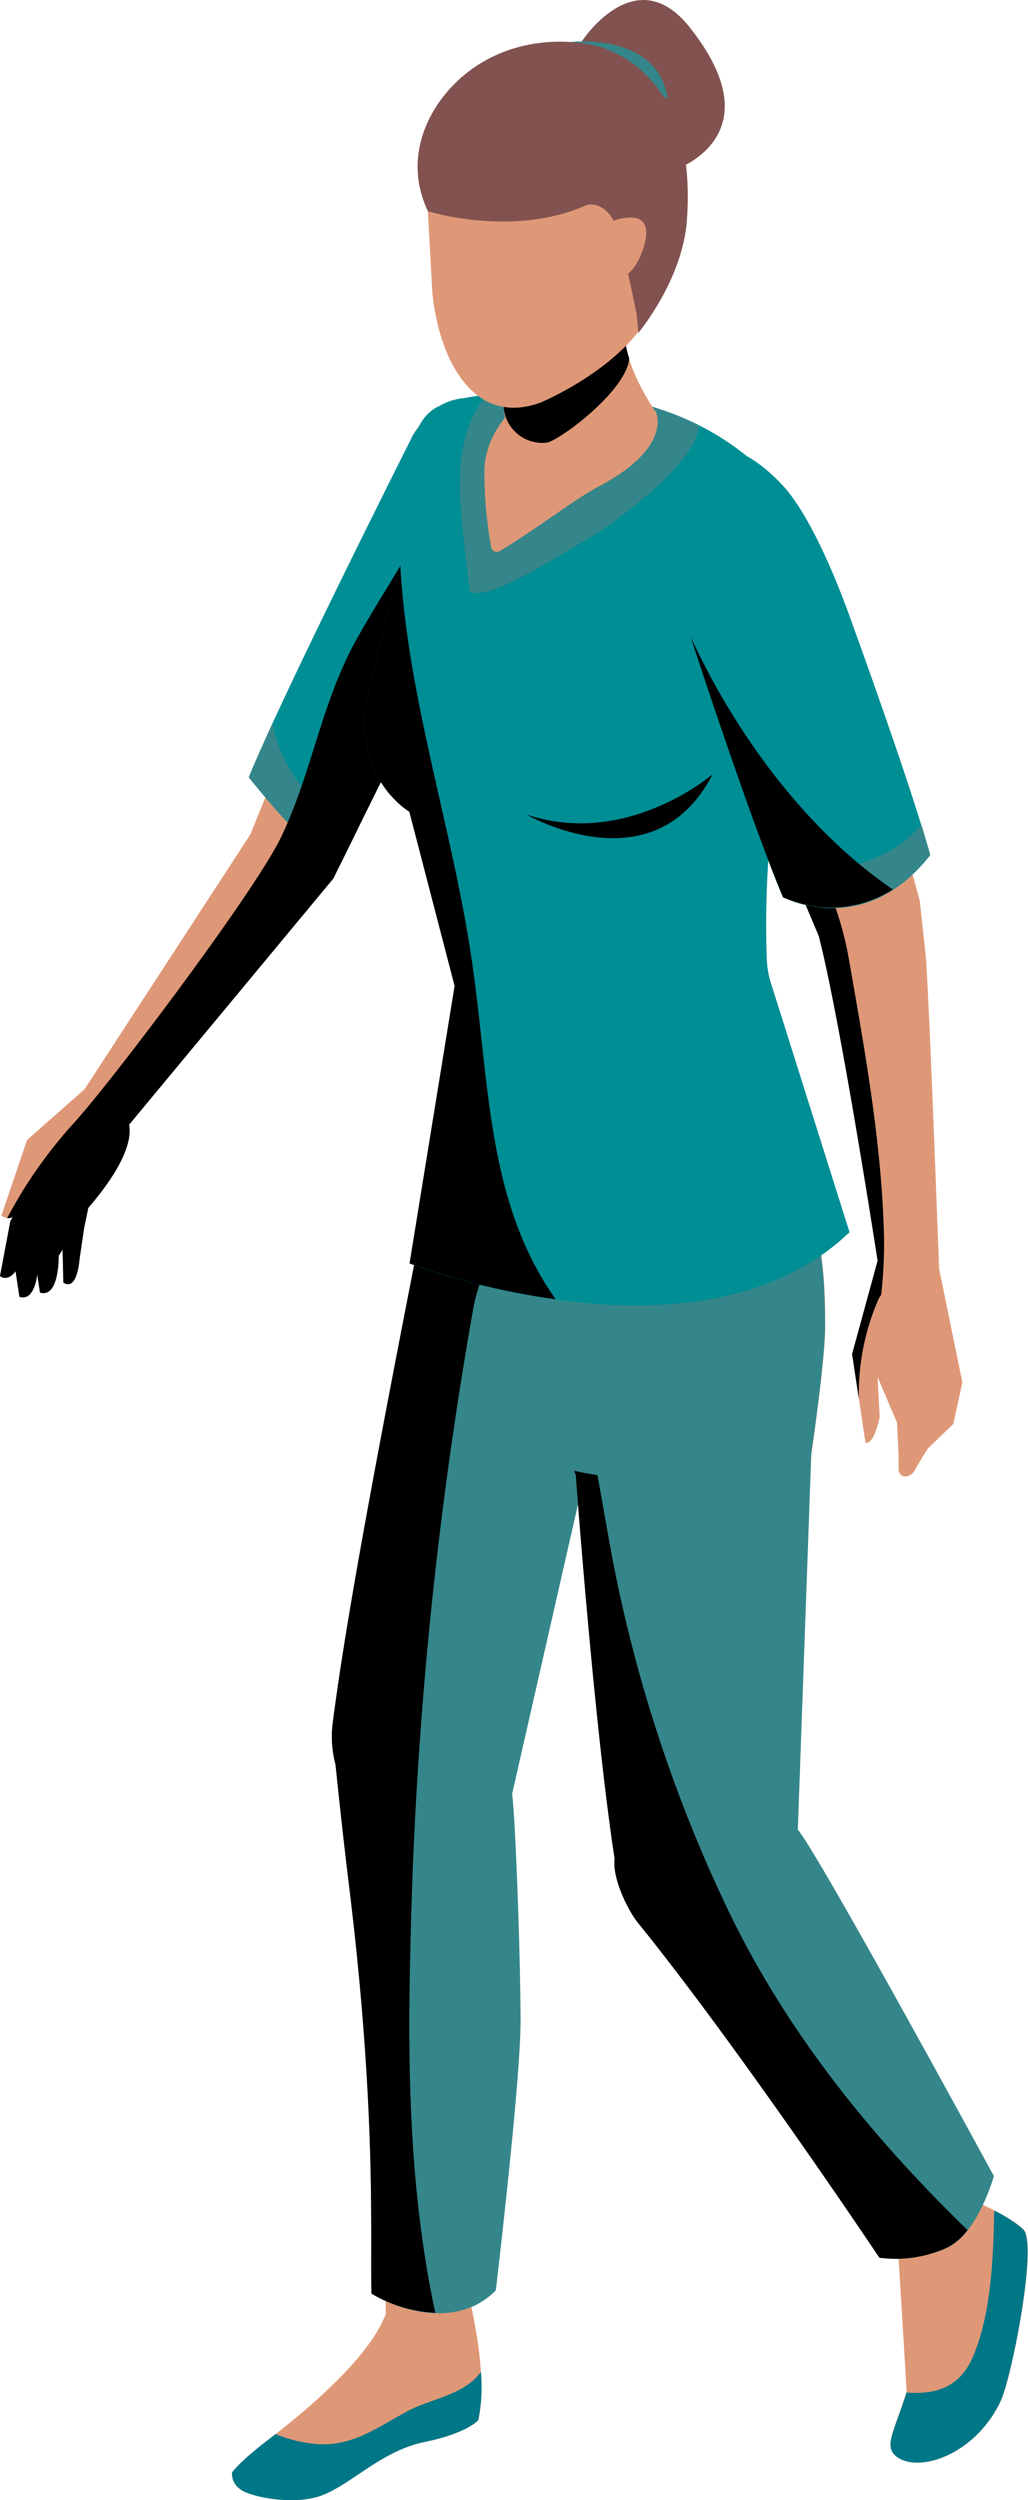<svg xmlns="http://www.w3.org/2000/svg" viewBox="0 0 132.25 321.6"><defs><style>.cls-1{fill:#df9877}.cls-2{fill:#35868a}.cls-4{fill:#007787}.cls-6{fill:#008e95}.cls-7{fill:#81524f}</style></defs><g id="レイヤー_2" data-name="レイヤー 2"><g id="_001_main" data-name="001_main"><path class="cls-1" d="M56.51 146.31c-8.67 43.81-12 62.41-13.71 75.37a14 14 0 00.37 5.32c.46 4.6 1.22 11.38 1.77 15.84 4.13 33.8 4.67 49.3 4.69 54.82-2.42 6.31-11.81 13.62-15.25 16.27-3.68 2.83-4.52 4.1-4.52 4.1a2.32 2.32 0 001 2.12c.88.9 6.93 2.31 10.74.76s7.59-5.67 13-6.79c5.57-1.14 6.93-2.82 6.93-2.82 1.41-5.77-1.25-16.1-1.25-16.1 1-8.48 3.16-27.84 3.2-34.76.06-7.69-2.63-24.95-3.11-29.34l16.51-48.72z"/><path class="cls-2" d="M56.51 146.31c-8.67 43.81-12 62.41-13.71 75.37a14.2 14.2 0 00.37 5.32c.46 4.6 1.22 11.38 1.77 15.84 3.55 29.08 2.65 44.9 2.85 52.19 3.06 1.92 10.92 4.76 16-.42 1-8.62 3.13-27.62 3.18-34.47 0-7.69-.59-25-1.08-29.42l11-48.34z"/><path d="M42.8 221.68a14 14 0 00.37 5.32c.46 4.6 1.22 11.38 1.77 15.84 3.55 29.08 2.65 44.9 2.85 52.19A17.81 17.81 0 0056 297.5c-3.24-15.07-3.61-30.74-3.21-46.57a534.47 534.47 0 018-82.08 24.72 24.72 0 013.38-8.95l-7.67-13.59c-8.66 43.81-12.03 62.41-13.7 75.37z"/><path class="cls-4" d="M52.28 310.23c-3.7 2-6.83 4.39-11.26 4.17a17.8 17.8 0 01-5.57-1.3l-1.07.83c-3.68 2.83-4.52 4.1-4.52 4.1a2.32 2.32 0 001 2.12c.88.9 6.93 2.31 10.74.76s7.59-5.67 13-6.79c5.57-1.14 6.93-2.82 6.93-2.82a21.75 21.75 0 00.34-6.2c-2.19 3.03-6.49 3.42-9.59 5.13z"/><path class="cls-1" d="M123.42 282.28l-8 5.25 1.22 20.08c-1.69 5.44-3.18 7.26-1 8.58 3 1.83 10-.64 13.14-7.41 1.38-3 4.76-20.06 2.89-22s-8.25-4.5-8.25-4.5z"/><path class="cls-4" d="M127.9 284.35c-.11 6-.38 13.6-2.87 19.1-1.7 3.75-4.9 4.58-8.41 4.31-1.67 5.32-3.11 7.12-1 8.43 3 1.83 10-.64 13.14-7.41 1.38-3 4.76-20.06 2.89-22a16.77 16.77 0 00-3.75-2.43z"/><path class="cls-1" d="M109.63 254.72A73.15 73.15 0 0099 237.59l5.39-50.6s1.75-11.92 1.77-16.2c.12-19.24-5.09-16.72-5.09-16.72l-38.67 6.26 11.7 29.38s3.59 33 6.3 50.55a10.34 10.34 0 001.71 7.07c13.12 16.22 33.58 40.76 33.58 40.76s1.21 3.08 6 1.12c4.11-1.7 2.78-5.95 2.78-5.95a265.48 265.48 0 01-14.84-28.54z"/><path class="cls-2" d="M104.37 187s1.75-11.92 1.77-16.2c.12-19.24-5.09-16.72-5.09-16.72l-38.67 6.26 11.7 29.38s2.32 31.87 5 49.41c-.32 2.45 1.7 6.62 3 8.21 13.12 16.22 31.06 43.08 31.06 43.08a16 16 0 008.51-1.2c4.11-1.7 6.21-9.31 6.21-9.31s-22.28-41-25.22-44.56z"/><path d="M78.59 199.43c-.59-3.23-1.14-6.46-1.73-9.69-1-.14-2-.33-3-.55l.21.52s2.32 31.87 5 49.41c-.32 2.45 1.7 6.62 3 8.21 13.12 16.22 31.06 43.08 31.06 43.08a16 16 0 008.51-1.2 7.41 7.41 0 002.83-2.35c-12.77-12.41-23.93-26.27-31.55-42.74a185.62 185.62 0 01-14.33-44.69z"/><path class="cls-1" d="M53 56.22c-1.16 2.41-20.78 51.09-20.78 51.09l-21.34 32.8-7.4 6.53-3.29 9.7a1.32 1.32 0 001.48.23l-.31.49L0 164.14s.91.83 2-.62l.5 3.3c1.51.44 2.08-1.35 2.29-2.85l.35 2.3c2.52.74 2.41-4.73 2.41-4.73l.5-.79.1 4.24c1.81 1.16 2.08-3 2.08-3l.59-4 .54-2.62c1.93-2.23 5.88-7.23 5.25-10.7L42.89 113s13.35-27.36 20.35-40.34 8.44-16.87 8.44-16.87c-8-8.85-16.92-3.26-18.68.43z"/><path class="cls-6" d="M53 56.22c-1 2-16.61 33-21 43.76 3.45 4.22 7.63 9.27 11.71 11.35 3-6.08 13.55-27.59 19.52-38.67 7-13 8.44-16.87 8.44-16.87-7.99-8.85-16.91-3.26-18.67.43z"/><path class="cls-2" d="M35.08 93c-1.26 2.75-2.34 5.19-3.07 7 3.45 4.22 7.63 9.27 11.71 11.35l2.38-4.85c-.23-.09-.46-.16-.68-.26A18 18 0 0135.08 93z"/><path d="M58.33 51.82a6.61 6.61 0 01.73 6.49c-3.38 8.66-8.76 16-13.23 24s-5.7 17.13-9.69 25.41c-3.42 7.1-22.34 32.18-27 37.14a58.8 58.8 0 00-8.21 11.82 1.46 1.46 0 00.71-.11c-.18.3-.31.49-.31.49L0 164.14s.91.83 2-.61l.5 3.29c1.51.44 2.08-1.35 2.29-2.85l.35 2.3c2.52.74 2.41-4.73 2.41-4.73l.5-.79.1 4.24c1.81 1.16 2.08-3 2.08-3l.59-4 .54-2.62c1.93-2.23 5.88-7.23 5.25-10.7L42.89 113s13.35-27.36 20.35-40.34 8.44-16.87 8.44-16.87C67 50.62 62 50.39 58.33 51.82z"/><path class="cls-6" d="M98.65 123.39c-1.05-27.7 8.37-50.87 3.88-57.58-11.7-17.5-34.07-16.23-42.91-14.59a7.53 7.53 0 00-3.17 1.05s-2.83.93-3.57 5.81c-.33 2.13.49 6.17.09 9.34L50 78.21l-2.9 12.2c-1.45 9.89 5.56 14 5.56 14l5.82 22.41-5.79 35.7S90 177 109.29 158.5l-10.08-31.95a11.65 11.65 0 01-.56-3.16z"/><path d="M51.5 72.71l-1.5 5.5-2.9 12.2c-1.45 9.89 5.56 14 5.56 14l5.83 22.41-5.8 35.7a93.84 93.84 0 0018.8 4.61C63 155.15 63 140.75 61 125.73c-2.26-17.59-8.54-35.26-9.5-53.02z"/><path class="cls-2" d="M62.61 50.77c-.14.19-.25.38-.39.57-4.88 6.44-2.68 15.7-1.8 24.72 2.17 1.25 9.25-3.21 15.62-7 3.36-2 14.11-10 13.8-14.41-9.61-4.75-20.44-4.71-27.23-3.88z"/><path class="cls-1" d="M73 48.79c-9.8 2.93-10.76 10.07-10.68 11.93a52.83 52.83 0 00.86 9.57.74.74 0 001.17.56C69.23 67.9 74 64.16 77 62.59c9.62-5.08 7.38-9.6 7.38-9.6s-5.1-6.08-11.38-4.2z"/><path class="cls-1" d="M63.81 42.17S64.57 54 66 59.9L84.37 53s-4.27-6-4.06-10.72z"/><path d="M63.81 42.17s.33 5.21 1 10.43a5 5 0 005.5 4.34c1.53-.17 10.29-6.63 10.64-10.84a11.47 11.47 0 01-.6-3.83z"/><path class="cls-1" d="M55.62 37.68c.92 9 5.57 17.26 14 14.07 0 0 14.35-6 15.3-15.55l.72-16.86L54.48 17zm63.46 85.16l-.76-7s-5.9-21.93-10.91-35.84a134.94 134.94 0 00-6.59-15.69 5.5 5.5 0 00-6-2.89c-8.16 1.8-8.25 13.22-7.58 15.45.78 2.56 18.1 43.49 18.1 43.49 2.86 11.11 7.57 41.78 7.57 41.78l-3.28 12 1.71 11.44s1 .52 1.83-3.29l-.27-5.16 2.5 5.87.2 4.13v1.6c-.12 1.52 1.52 1.58 2.18.23.19-.4 1.57-2.62 1.57-2.62l3.29-3.17 1.17-5.35-3-14.64s-1.34-36.74-1.73-40.34z"/><path d="M95.58 93.58c-4.38-9.24-9.53-17-7.14-26.55a18 18 0 00-1.21 9.88c.78 2.56 18.1 43.49 18.1 43.49 2.86 11.11 7.57 41.78 7.57 41.78l-3.28 12 .87 5.78a30.42 30.42 0 012.51-12.81c.09-.22.25-.4.36-.61a58 58 0 00.37-7.34c-.28-12.08-2.46-24-4.53-35.86s-8.63-19.23-13.62-29.76z"/><path class="cls-6" d="M100.53 62.26C98.82 60.47 95.42 57.44 93 58c-8.17 1.8-6.44 16.71-5.78 18.94.61 2 8.86 27.5 13.51 38.5.27 0 10.33 5.49 18.94-5.44-1.93-6.94-6.52-20.1-10.23-30.35-2.85-7.95-6.06-14.41-8.91-17.39z"/><path class="cls-2" d="M114.88 109.2a20.67 20.67 0 01-15.77 2.15c.58 1.48 1.13 2.87 1.63 4.06.27 0 10.33 5.49 18.94-5.44-.32-1.14-.72-2.48-1.16-3.9a16.07 16.07 0 01-3.64 3.13z"/><path d="M67.75 104.78s16.36 9.54 23.93-5.19c0 0-10.98 9.51-23.93 5.19z"/><path class="cls-7" d="M74.7 5.53L86 29.2l.57-7.26S100 17.73 88.74 3.53c-7.09-8.97-14.04 2-14.04 2z"/><path d="M88.84 81.9c2.76 8.43 8.37 25.15 11.9 33.51a14.8 14.8 0 0014.12-1c-11.05-7.52-20.25-19.99-26.02-32.51z"/><path class="cls-2" d="M73.4 5.4l12.5 7.29C84.63 4.07 73.4 5.4 73.4 5.4z"/><path class="cls-7" d="M78.24 6.4C74.38 4.81 64.17 4 57.45 11.9c-2.28 2.67-5.61 8.48-2.4 15.27 0 0 10.77 3.39 20.13-.67 1.62-.71 3.19.69 3.74 1.88 1 2.05 3 12.14 3 12.14l.2 2.3s5.64-6.73 6.24-14.36C89.53 12.85 82.09 8 78.24 6.4z"/><path class="cls-1" d="M80.79 28c-2.69.18-2.73 1.34-2.73 1.34l1.24 6.36s1.85.53 3.32-3.34c.89-2.36.86-4.58-1.83-4.36z"/></g></g></svg>